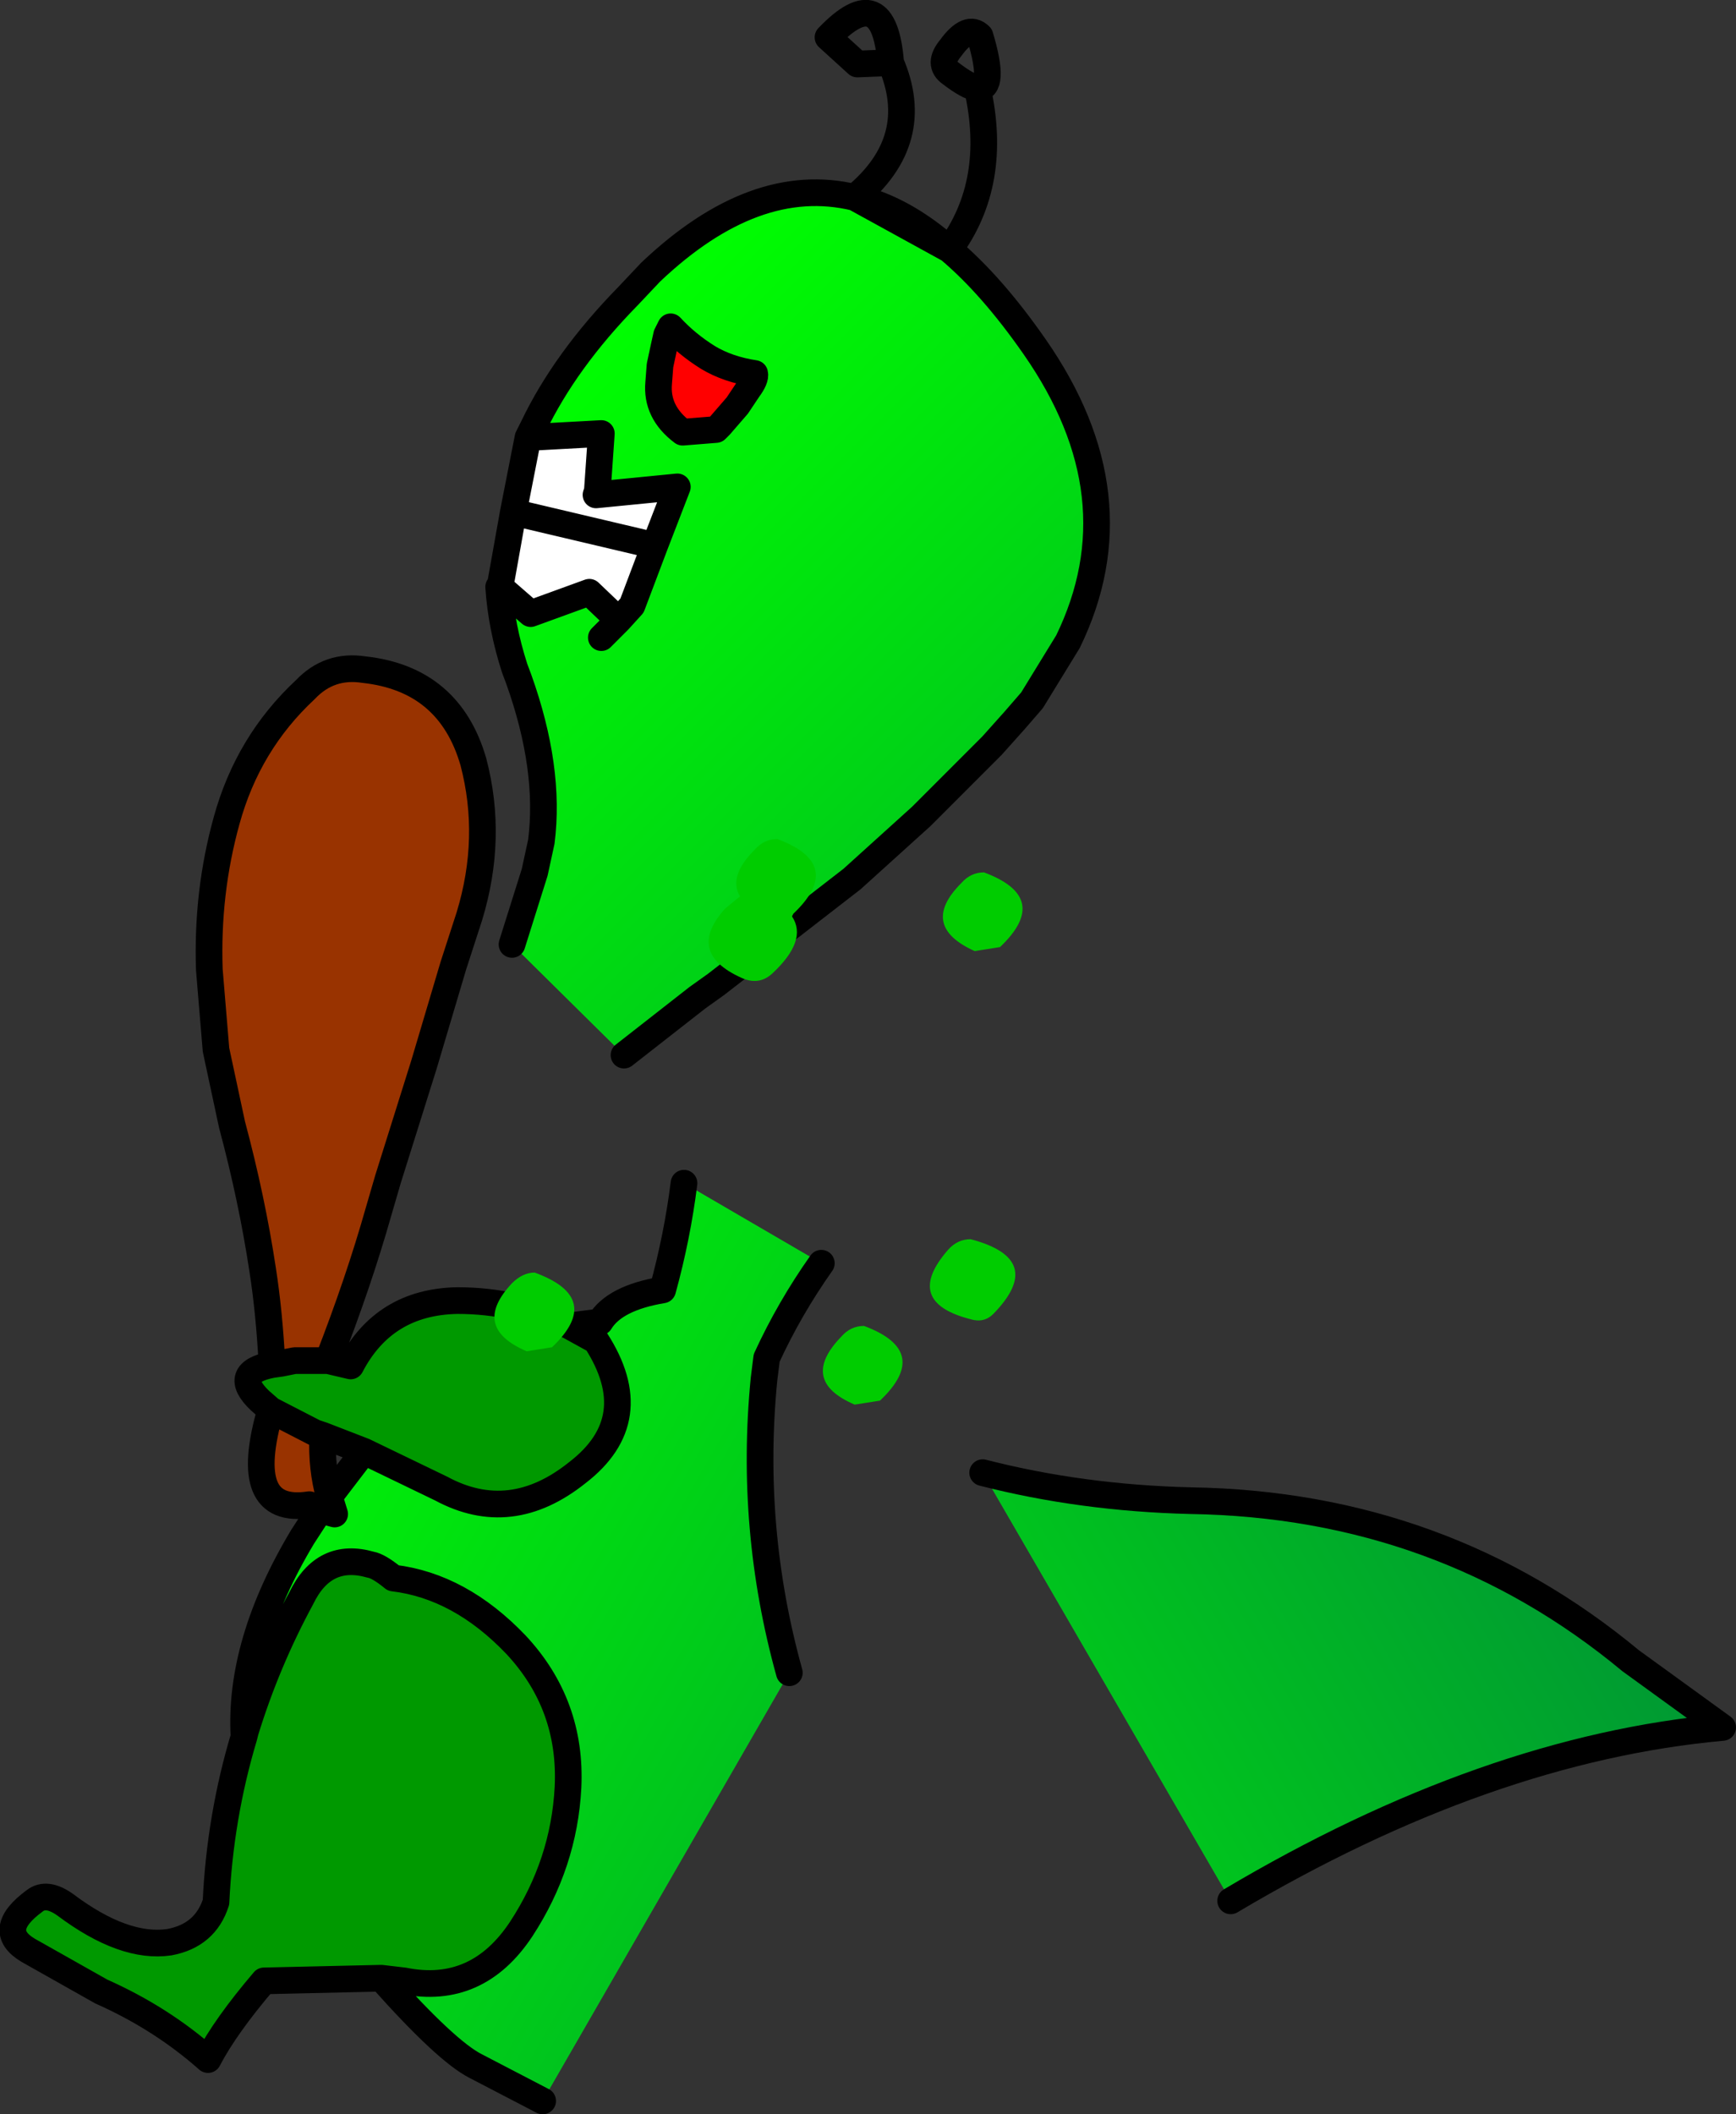 <?xml version="1.0" encoding="UTF-8" standalone="no"?>
<svg xmlns:xlink="http://www.w3.org/1999/xlink" height="79.25px" width="65.1px" xmlns="http://www.w3.org/2000/svg">
  <rect width="100%" height="100%" fill="#333333" stroke="none"/>
  <g transform="matrix(1.0, 0.0, 0.0, 1.0, 32.15, 48.75)">
    <path d="M-21.95 2.4 Q-22.05 0.45 -22.3 -1.15 -22.7 -3.8 -23.45 -6.6 L-24.05 -9.4 -24.3 -12.4 Q-24.4 -15.3 -23.65 -18.0 -22.85 -20.9 -20.7 -22.9 -19.8 -23.85 -18.5 -23.65 -15.3 -23.3 -14.4 -20.2 -13.65 -17.35 -14.55 -14.4 L-15.15 -12.55 -16.25 -8.85 -17.6 -4.55 -17.95 -3.35 Q-18.7 -0.7 -19.85 2.25 L-21.1 2.25 -21.6 2.35 -21.95 2.4 M-20.15 7.85 L-20.55 7.65 Q-23.15 8.05 -22.0 4.1 L-20.35 4.95 -20.05 5.05 Q-20.1 6.3 -19.8 7.35 L-19.6 8.0 -20.15 7.85" fill="#993300" fill-rule="evenodd" stroke="none"/>
    <path d="M-10.8 0.95 L-9.65 0.8 Q-9.1 -0.1 -7.3 -0.4 -6.75 -2.4 -6.5 -4.4 L-1.35 -1.4 Q-2.55 0.3 -3.4 2.15 L-3.5 2.95 Q-4.05 8.55 -2.55 13.95 L-11.8 30.0 -14.3 28.7 Q-15.4 28.15 -17.85 25.4 L-17.0 25.5 Q-14.25 26.05 -12.6 23.55 -11.0 21.1 -10.85 18.25 -10.7 15.15 -12.8 12.9 -14.9 10.7 -17.4 10.4 -17.95 9.95 -18.25 9.9 -20.0 9.4 -20.85 11.15 -22.15 13.55 -22.95 16.15 L-23.0 16.35 Q-23.2 12.85 -20.8 8.85 L-20.15 7.85 -19.6 8.0 -19.8 7.35 -18.5 5.65 -15.6 7.05 Q-13.0 8.45 -10.5 6.45 -7.9 4.45 -9.8 1.5 L-10.8 0.95" fill="url(#gradient0)" fill-rule="evenodd" stroke="none"/>
    <path d="M-21.95 2.4 L-21.6 2.35 -21.1 2.25 -19.85 2.25 -19.0 2.45 Q-17.75 0.05 -15.0 0.0 -12.75 0.0 -10.8 0.95 L-9.8 1.5 Q-7.9 4.45 -10.5 6.45 -13.0 8.45 -15.6 7.05 L-18.5 5.65 -20.05 5.05 -20.35 4.95 -22.0 4.1 -22.4 3.75 Q-23.5 2.7 -21.95 2.4 M-17.85 25.4 L-22.25 25.5 Q-23.7 27.2 -24.35 28.45 -26.1 26.9 -28.35 25.9 L-31.1 24.35 Q-32.35 23.6 -30.85 22.5 -30.4 22.15 -29.7 22.65 -27.5 24.3 -25.8 24.05 -24.45 23.8 -24.05 22.55 -23.9 19.35 -23.0 16.35 L-22.95 16.15 Q-22.15 13.55 -20.85 11.15 -20.0 9.4 -18.25 9.9 -17.95 9.95 -17.4 10.4 -14.9 10.7 -12.8 12.9 -10.7 15.15 -10.85 18.25 -11.0 21.1 -12.6 23.55 -14.25 26.05 -17.0 25.5 L-17.85 25.4" fill="#009900" fill-rule="evenodd" stroke="none"/>
    <path d="M-19.85 2.25 Q-18.7 -0.7 -17.95 -3.35 L-17.6 -4.55 -16.25 -8.85 -15.15 -12.55 -14.55 -14.4 Q-13.65 -17.35 -14.4 -20.2 -15.3 -23.3 -18.5 -23.65 -19.8 -23.85 -20.7 -22.9 -22.85 -20.9 -23.65 -18.0 -24.4 -15.3 -24.3 -12.4 L-24.05 -9.4 -23.45 -6.6 Q-22.7 -3.8 -22.3 -1.15 -22.05 0.45 -21.95 2.4 L-21.6 2.35 -21.1 2.25 -19.85 2.25 -19.0 2.45 Q-17.75 0.05 -15.0 0.0 -12.75 0.0 -10.8 0.95 L-9.65 0.8 Q-9.1 -0.1 -7.3 -0.4 -6.75 -2.4 -6.5 -4.4 M-1.35 -1.4 Q-2.55 0.3 -3.4 2.15 L-3.5 2.95 Q-4.05 8.55 -2.55 13.95 M-11.8 30.0 L-14.3 28.7 Q-15.4 28.15 -17.85 25.4 L-22.25 25.5 Q-23.7 27.2 -24.35 28.45 -26.1 26.9 -28.35 25.9 L-31.1 24.35 Q-32.35 23.6 -30.85 22.5 -30.4 22.15 -29.7 22.65 -27.5 24.3 -25.8 24.05 -24.45 23.8 -24.05 22.55 -23.9 19.35 -23.0 16.35 -23.2 12.85 -20.8 8.85 L-20.15 7.85 -20.55 7.65 Q-23.15 8.05 -22.0 4.1 L-22.4 3.75 Q-23.5 2.7 -21.95 2.4 M-20.05 5.05 L-18.5 5.65 -15.6 7.05 Q-13.0 8.45 -10.5 6.45 -7.9 4.45 -9.8 1.5 L-10.8 0.95 M-23.0 16.35 L-22.95 16.15 Q-22.15 13.55 -20.85 11.15 -20.0 9.4 -18.25 9.9 -17.95 9.95 -17.4 10.4 -14.9 10.7 -12.8 12.9 -10.7 15.15 -10.85 18.25 -11.0 21.1 -12.6 23.55 -14.25 26.05 -17.0 25.5 L-17.85 25.4 M-19.8 7.35 L-19.6 8.0 -20.15 7.85 M-19.8 7.35 Q-20.1 6.3 -20.05 5.05 L-20.35 4.95 -22.0 4.1 M-18.5 5.65 L-19.8 7.35" fill="none" stroke="#000000" stroke-linecap="round" stroke-linejoin="round" stroke-width="1.0"/>
    <path d="M14.0 22.5 L4.7 6.45 Q8.4 7.4 12.5 7.5 21.95 7.65 29.0 13.5 L32.45 16.0 Q23.6 16.8 14.0 22.5" fill="url(#gradient1)" fill-rule="evenodd" stroke="none"/>
    <path d="M4.7 6.45 Q8.4 7.4 12.5 7.5 21.95 7.65 29.0 13.5 L32.45 16.0 Q23.6 16.8 14.0 22.5" fill="none" stroke="#000000" stroke-linecap="round" stroke-linejoin="round" stroke-width="1.0"/>
    <path d="M3.45 -39.4 Q5.05 -38.05 6.65 -35.75 10.55 -30.15 7.9 -24.7 L6.55 -22.5 5.9 -21.75 5.05 -20.8 2.4 -18.15 -0.2 -15.8 -5.3 -11.85 -6.0 -11.35 -8.75 -9.2 -12.95 -13.35 -12.1 -16.05 -11.85 -17.2 Q-11.5 -19.95 -12.7 -23.3 L-12.85 -23.7 Q-13.35 -25.25 -13.45 -26.75 L-13.4 -26.75 -12.25 -25.75 -10.05 -26.55 -8.95 -25.5 -8.45 -26.05 -7.6 -28.3 -6.75 -30.5 -9.8 -30.2 -9.75 -30.35 -9.6 -32.5 -12.35 -32.35 -12.15 -32.75 Q-10.95 -35.25 -8.6 -37.65 L-7.75 -38.55 Q-3.85 -42.25 -0.1 -41.35 1.7 -40.95 3.45 -39.4 M-4.1 -34.15 Q-3.8 -34.55 -3.85 -34.75 -4.85 -34.9 -5.6 -35.35 -6.4 -35.85 -7.0 -36.5 L-7.15 -36.2 -7.25 -35.75 -7.4 -35.05 -7.45 -34.4 Q-7.55 -33.3 -6.55 -32.55 L-5.3 -32.65 -5.15 -32.8 -4.5 -33.55 -4.1 -34.15 M-9.6 -24.85 L-8.95 -25.5 -9.6 -24.85" fill="url(#gradient2)" fill-rule="evenodd" stroke="none"/>
    <path d="M-13.4 -26.75 L-12.9 -29.55 -12.35 -32.35 -9.6 -32.5 -9.75 -30.35 -9.8 -30.2 -6.75 -30.5 -7.6 -28.3 -8.45 -26.05 -8.95 -25.5 -10.05 -26.55 -12.25 -25.75 -13.4 -26.75 M-12.9 -29.55 L-7.6 -28.3 -12.9 -29.55" fill="#ffffff" fill-rule="evenodd" stroke="none"/>
    <path d="M-4.1 -34.15 L-4.5 -33.55 -5.15 -32.8 -5.3 -32.65 -6.55 -32.55 Q-7.55 -33.3 -7.45 -34.4 L-7.4 -35.05 -7.25 -35.75 -7.15 -36.2 -7.0 -36.5 Q-6.4 -35.85 -5.6 -35.35 -4.85 -34.9 -3.85 -34.75 -3.8 -34.55 -4.1 -34.15" fill="#ff0000" fill-rule="evenodd" stroke="none"/>
    <path d="M3.45 -39.4 Q5.3 -41.9 4.5 -45.45 4.15 -45.5 3.5 -46.0 3.0 -46.35 3.5 -46.95 4.15 -47.85 4.6 -47.4 5.2 -45.4 4.5 -45.45 M3.45 -39.4 Q5.05 -38.05 6.65 -35.75 10.55 -30.15 7.9 -24.7 L6.55 -22.5 5.9 -21.75 5.05 -20.8 2.4 -18.15 -0.2 -15.8 -5.3 -11.85 -6.0 -11.35 -8.75 -9.2 M-12.95 -13.35 L-12.1 -16.05 -11.85 -17.2 Q-11.5 -19.95 -12.7 -23.3 L-12.85 -23.7 Q-13.35 -25.25 -13.45 -26.75 M-13.4 -26.75 L-12.9 -29.55 -12.35 -32.35 -12.15 -32.75 Q-10.95 -35.25 -8.6 -37.65 L-7.75 -38.55 Q-3.85 -42.25 -0.1 -41.35 2.5 -43.5 1.25 -46.4 L0.0 -46.35 -1.1 -47.35 Q1.0 -49.55 1.25 -46.4 M-13.4 -26.75 L-12.25 -25.75 -10.05 -26.55 -8.95 -25.5 -8.45 -26.05 -7.6 -28.3 -12.9 -29.55 M-4.1 -34.15 L-4.5 -33.55 -5.15 -32.8 -5.3 -32.65 -6.55 -32.55 Q-7.55 -33.3 -7.45 -34.4 L-7.4 -35.05 -7.25 -35.75 -7.15 -36.2 -7.0 -36.5 Q-6.4 -35.85 -5.6 -35.35 -4.85 -34.9 -3.85 -34.75 -3.8 -34.55 -4.1 -34.15 M-8.95 -25.5 L-9.6 -24.85 M-12.35 -32.35 L-9.6 -32.5 -9.75 -30.35 -9.8 -30.2 -6.75 -30.5 -7.6 -28.3 M-0.1 -41.35 Q1.7 -40.95 3.45 -39.4 Z" fill="none" stroke="#000000" stroke-linecap="round" stroke-linejoin="round" stroke-width="1.0"/>
    <path d="M5.35 -13.25 L4.4 -13.1 Q2.3 -14.05 3.9 -15.65 4.25 -16.05 4.75 -16.05 7.3 -15.1 5.35 -13.25 M4.25 -2.3 Q7.1 -1.55 5.1 0.5 4.75 0.85 4.25 0.7 1.7 0.05 3.4 -1.9 3.75 -2.3 4.25 -2.3 M0.85 3.75 L-0.1 3.9 Q-2.2 3.0 -0.6 1.35 -0.25 0.95 0.25 0.95 2.8 1.9 0.85 3.75 M-3.0 -17.3 Q-0.45 -16.35 -2.4 -14.5 L-2.45 -14.4 Q-1.85 -13.5 -3.2 -12.25 -3.7 -11.8 -4.35 -12.1 -6.45 -13.05 -4.95 -14.7 L-4.4 -15.15 Q-4.85 -15.9 -3.85 -16.9 -3.5 -17.3 -3.0 -17.3 M-12.1 -1.05 Q-9.5 -0.1 -11.45 1.75 L-12.4 1.9 Q-14.5 1.0 -12.95 -0.65 -12.55 -1.05 -12.1 -1.05" fill="#00cc00" fill-rule="evenodd" stroke="none"/>
  </g>
  <defs>
    <linearGradient gradientTransform="matrix(-0.024, -0.014, 0.02, -0.035, -0.35, 2.65)" gradientUnits="userSpaceOnUse" id="gradient0" spreadMethod="pad" x1="-819.2" x2="819.2">
      <stop offset="0.0" stop-color="#009933"/>
      <stop offset="1.0" stop-color="#00ff00"/>
    </linearGradient>
    <linearGradient gradientTransform="matrix(-0.024, 0.014, -0.02, -0.035, -4.0, -1.1)" gradientUnits="userSpaceOnUse" id="gradient1" spreadMethod="pad" x1="-819.2" x2="819.2">
      <stop offset="0.0" stop-color="#009933"/>
      <stop offset="1.0" stop-color="#00ff00"/>
    </linearGradient>
    <linearGradient gradientTransform="matrix(-0.02, -0.02, 0.029, -0.029, -8.85, -5.0)" gradientUnits="userSpaceOnUse" id="gradient2" spreadMethod="pad" x1="-819.2" x2="819.2">
      <stop offset="0.0" stop-color="#009933"/>
      <stop offset="1.0" stop-color="#00ff00"/>
    </linearGradient>
  </defs>
</svg>
